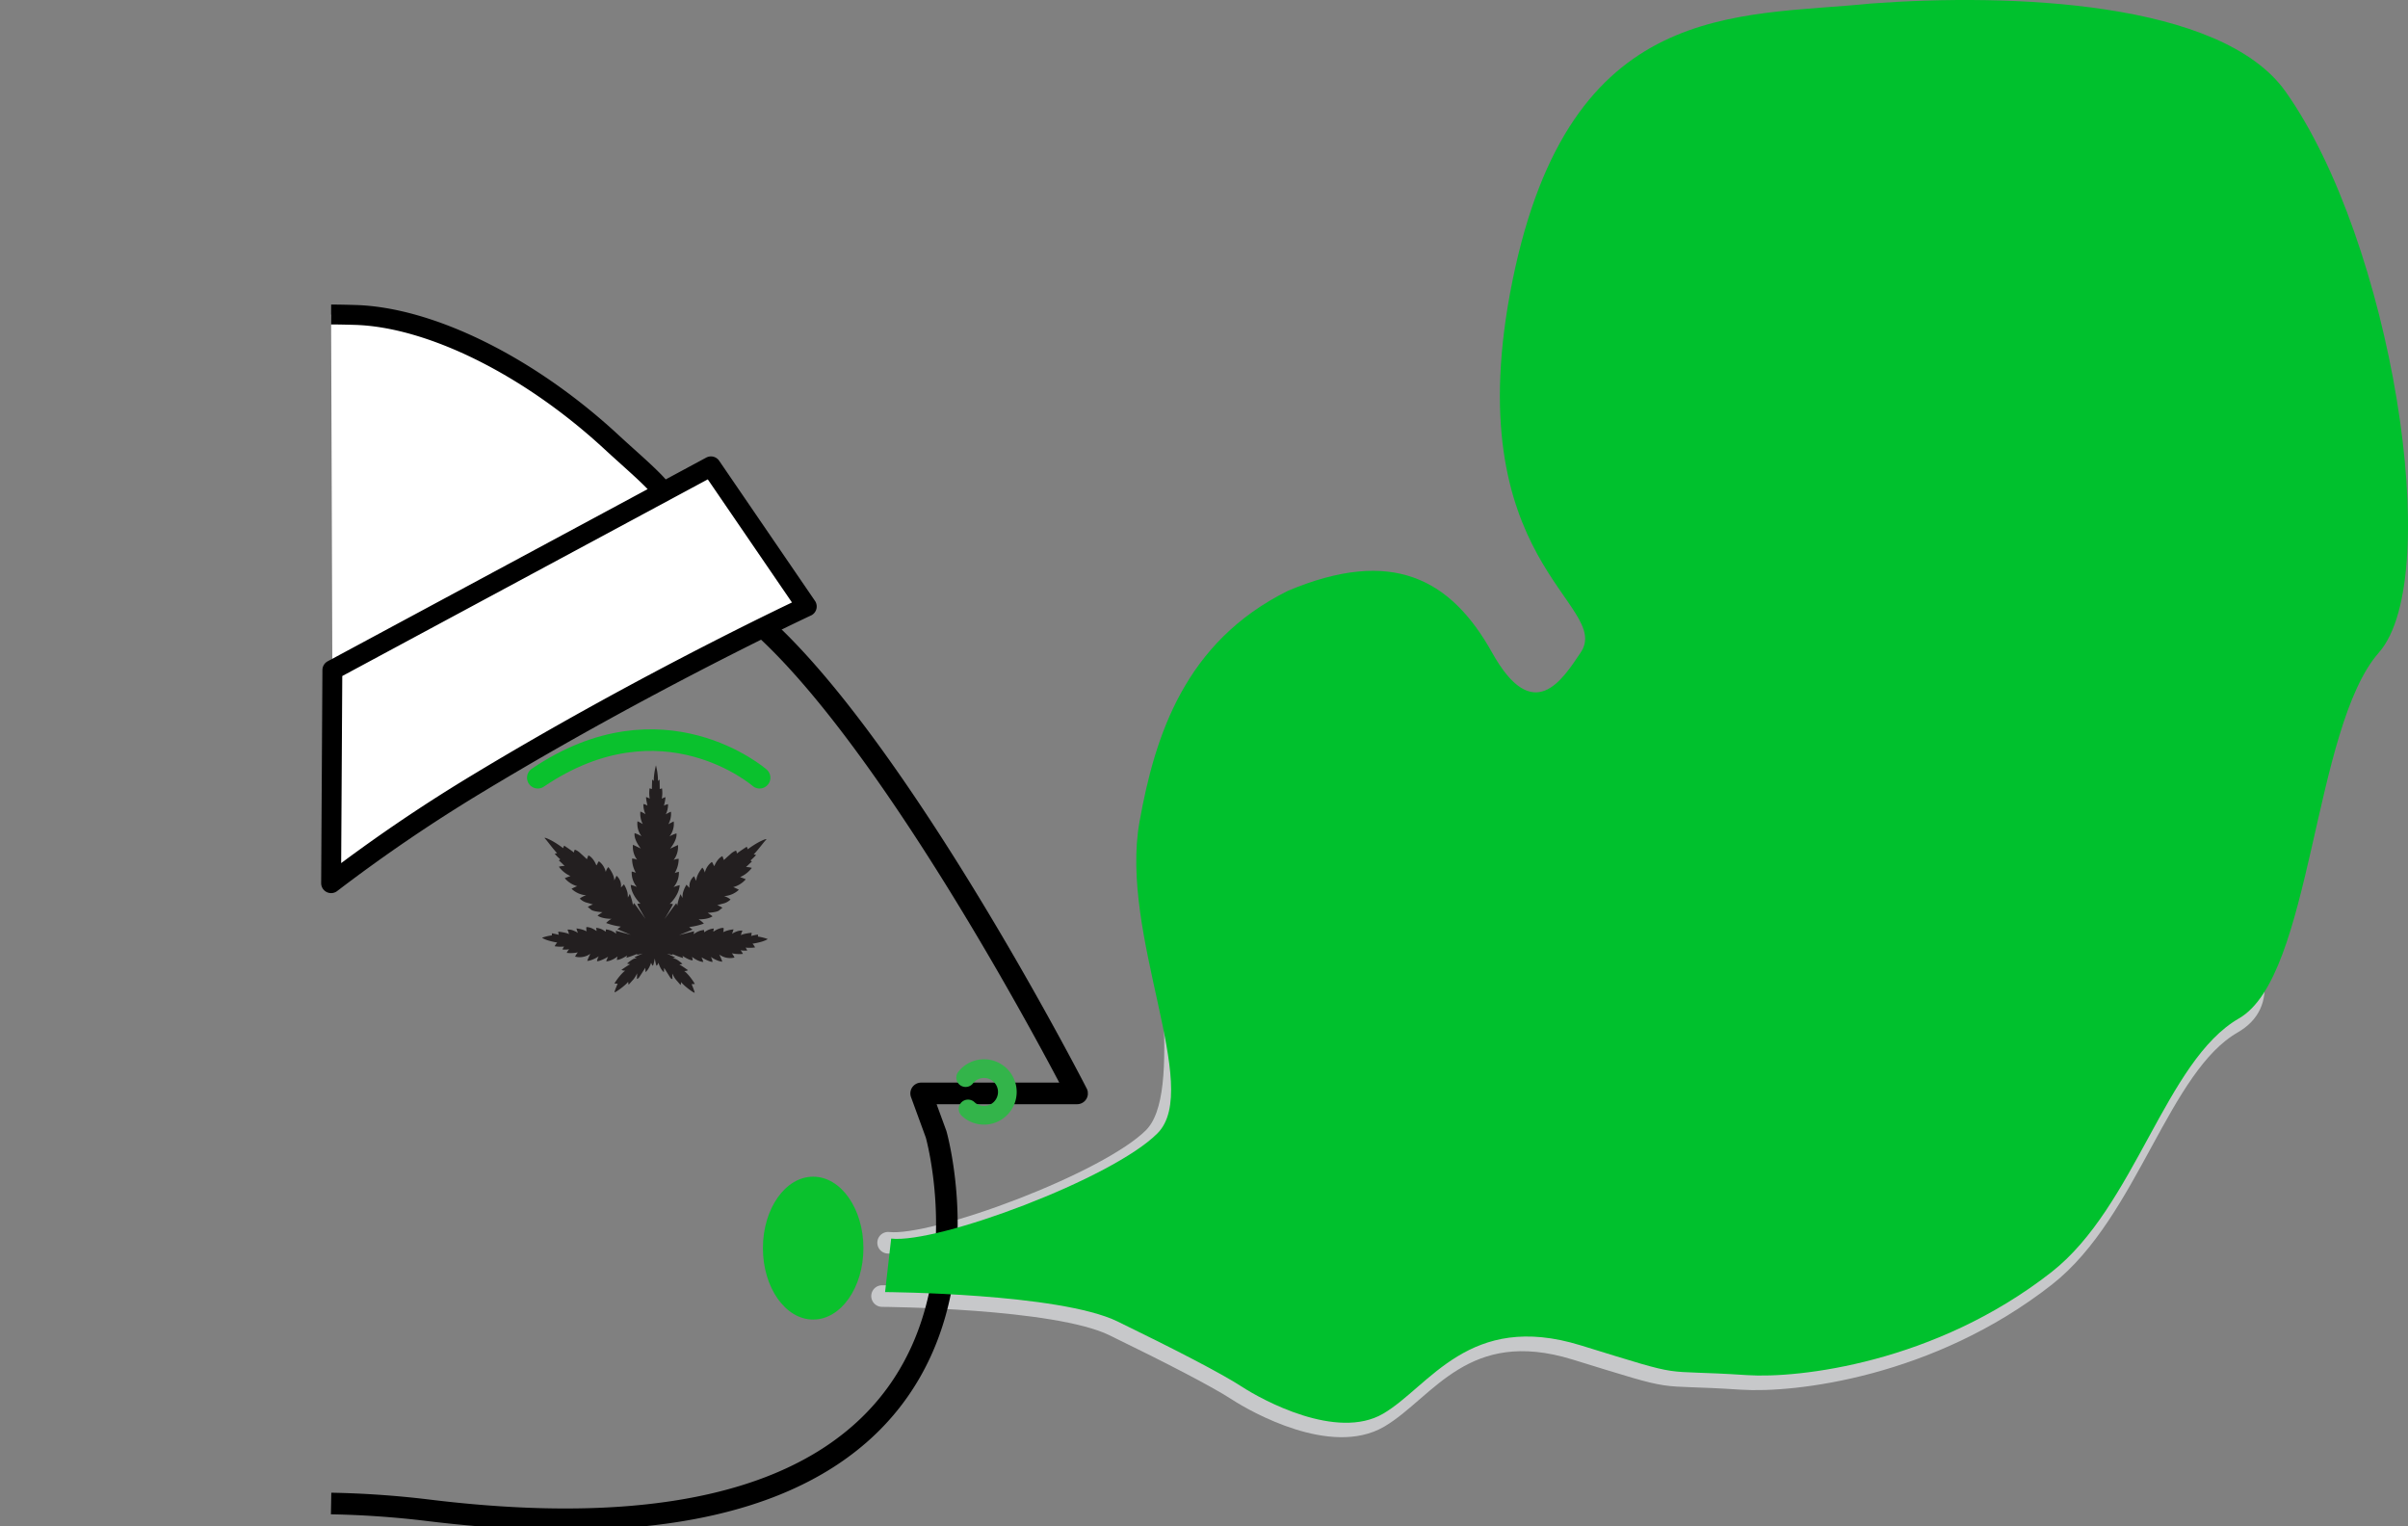 <?xml version="1.0" encoding="UTF-8"?>
<svg xmlns="http://www.w3.org/2000/svg" xmlns:xlink="http://www.w3.org/1999/xlink" width="1114.923" height="706.526" viewBox="0 0 1114.923 706.526">
  <rect x="0" y="0" width="1114.923" height="706.526" fill="#808080" stroke="none"/>
  <defs>
    <clipPath id="clip-path">
      <path id="Path_863" data-name="Path 863" d="M764.667-479.985h1055.6v-594.682H764.667" transform="translate(-764.667 1074.667)" fill="none"></path>
    </clipPath>
  </defs>
  <g id="Group_700" data-name="Group 700" transform="translate(154.067 -854.959)">
    <g id="Group_509" data-name="Group 509" transform="translate(-918.735 2041.47)">
      <g id="Group_508" data-name="Group 508" transform="translate(764.667 -1074.667)">
        <g id="Group_507" data-name="Group 507" transform="translate(0 0)" clip-path="url(#clip-path)">
          <path id="Path_855" data-name="Path 855" d="M1399.592-584.753s80.458.5,107.316,13.565,48.089,24.052,57.4,30.116,43.838,25,65.279,12.44,39.611-47.409,91.158-31.532,33.626,10.888,76.8,13.753c23.841,1.581,86.972-5.54,140.617-47.584,38.593-30.248,52.625-97.6,86.525-117.081s-31.037-69.632-.386-104.49,25.966-149.034-22.871-217.842c-29.821-42.017-110.3-42.761-141.077-26.158-27.365,14.762-60.15,8.966-86.675,139.337s-22.99,111.6-38.051,134.039c-8.553,12.745-23.654,10.414-50.557.678s-39.495-49.025-75.256-64.788c-18.317-8.074-67.154,6.638-74.253,46.312-9.357,52.287,10.6,124.9-10.136,145.881s-101.625,51.1-123.023,48.664" transform="translate(-991.199 1072.883)" fill="none" stroke="#c7c8ca" stroke-linecap="round" stroke-width="10"></path>
          <path id="Path_856" data-name="Path 856" d="M1254.493-698.486s-44.914-39.149-102.688,0" transform="translate(-902.792 946.659)" fill="none" stroke="#0ac12d" stroke-linecap="round" stroke-width="10"></path>
          <path id="Path_857" data-name="Path 857" d="M1003.011-425.809a437.785,437.785,0,0,1,44.907,3.133c295.031,36.108,235.216-174.046,235.216-174.046l-6.926-18.932h72.2S1255.525-797.122,1188.513-843.3c-61.255-42.21-134.525-58.319-179.656-46.011" transform="translate(-849.705 1009.969)" fill="none" stroke="#000" stroke-linejoin="round" stroke-width="10"></path>
          <path id="Path_858" data-name="Path 858" d="M1159.453-619.947s2.288.42,3.137.694a6.913,6.913,0,0,1-.208-1.49s4.108.464,4.944,1.205a6.994,6.994,0,0,0-.7-2.131,5.778,5.778,0,0,1,2.9.5c1.727.708,1.935,1.1,1.935,1.1l-.7-2.131a13.04,13.04,0,0,1,4.77,1.337,5.292,5.292,0,0,1-.149-1.95s1.768-.33,4.71,1.8a5.246,5.246,0,0,0-.212-1.49,7.994,7.994,0,0,1,4.4,1.807,5.139,5.139,0,0,0,.147-1.075,8.644,8.644,0,0,1,4.729,2.01l-.122-1.374,6.913,1.856-6.195-2.588,1.574-1.191a30.647,30.647,0,0,1-6.792-1.673,10.212,10.212,0,0,1,2.482-1.932s-4.165.1-6.447-1.482a19.822,19.822,0,0,1,2.288-1.587s-4.237-.22-5.384-1.219a16.574,16.574,0,0,0-1.438-1.184,8.055,8.055,0,0,1,2.4-1.16s-1-.36-2.926-.866a7.3,7.3,0,0,1-3.186-1.881,8.448,8.448,0,0,1,3.009-1.514,10.908,10.908,0,0,1-6.812-3.026,21.337,21.337,0,0,1,2.615-1.19,11.762,11.762,0,0,1-5.757-3.7c1.3-.545,2.646-.98,2.646-.98a13.689,13.689,0,0,1-5.381-4.334,9.83,9.83,0,0,1,2.684-.353s-2.5-2.486-2.656-2.5.628-.56.628-.56a32.441,32.441,0,0,1-2.549-2.543,2.429,2.429,0,0,1,1.116-.251s-.282-.288-1.582-1.822-3.216-4.169-4.111-5.09,3.316.595,8.478,4.544c.208-1.028.531-1.147.531-1.147s3.114,2.087,4.459,3.158a3.293,3.293,0,0,1,.391-1.345,7.5,7.5,0,0,1,2.685,1.759c1.716,1.524,2.9,2.682,2.9,2.682l.7-1.8s2.155.789,3.689,4.632c.5-.365.68-1.594,1.226-1.85a8.457,8.457,0,0,1,3.138,4.94,5.1,5.1,0,0,1,1.164-2.272c.149.067,2.82,3.453,2.756,6.148.432-.684.942-2.138,1.1-2.123a6.094,6.094,0,0,1,2,5.4,12.341,12.341,0,0,0,1.394-1.469,13.52,13.52,0,0,1,1.674,4.013,21.222,21.222,0,0,1,.148,2.144l.9-1.727s.754,2.065,1.012,3.126c.331,1.37.441,2.226.441,2.226s.32-1.143.54-1.021,5.256,7.251,5.256,7.251-3.666-6.28-3.733-6.76,1.432-.257,1.432-.257-4.3-3.993-4.514-8.719a16.138,16.138,0,0,1,2.815.933,10.224,10.224,0,0,1-2.373-7.12,11.936,11.936,0,0,1,1.931.587,12.886,12.886,0,0,1-1.76-6.584,5.81,5.81,0,0,1,2.349.562,9.869,9.869,0,0,1-1.944-6.957l3.619,1.729s-3.312-4.02-2.86-7.1a16.182,16.182,0,0,1,3.219,1.425,9.412,9.412,0,0,1-1.878-6.936,25.546,25.546,0,0,1,2.461,1.321,10.163,10.163,0,0,1-1.127-5.816,14.227,14.227,0,0,1,2.39,1.248,10.147,10.147,0,0,1-.989-4.726,5.409,5.409,0,0,1,1.885.737s-.807-3.365-.614-3.975a11.023,11.023,0,0,1,1.665.727,14.6,14.6,0,0,1-.061-4.769l1.054.341s.029-1.735.126-4.258c.012-.3.723.535.723.535a29.743,29.743,0,0,1,1.031-7.212,29.662,29.662,0,0,1,.944,7.224s.721-.825.73-.527c.068,2.524.077,4.26.077,4.26l1.057-.329a14.584,14.584,0,0,1-.118,4.767,10.959,10.959,0,0,1,1.672-.707c.184.612-.658,3.967-.658,3.967a5.38,5.38,0,0,1,1.892-.715,10.162,10.162,0,0,1-1.045,4.714,14.239,14.239,0,0,1,2.4-1.22,10.178,10.178,0,0,1-1.2,5.8,25.536,25.536,0,0,1,2.478-1.292,9.4,9.4,0,0,1-1.961,6.913,16.161,16.161,0,0,1,3.235-1.386c.417,3.084-2.943,7.064-2.943,7.064l3.637-1.686a9.868,9.868,0,0,1-2.022,6.934,5.81,5.81,0,0,1,2.353-.534,12.877,12.877,0,0,1-1.838,6.563,11.961,11.961,0,0,1,1.937-.565,10.227,10.227,0,0,1-2.458,7.092,16.15,16.15,0,0,1,2.828-.9c-.275,4.724-4.618,8.665-4.618,8.665s1.5-.205,1.43.273-3.813,6.715-3.813,6.715,5.12-7.068,5.342-7.187.526,1.027.526,1.027.12-.854.468-2.22c.271-1.058,1.049-3.114,1.049-3.114l.882,1.738a20.853,20.853,0,0,1,.173-2.143,13.505,13.505,0,0,1,1.721-3.992,12.188,12.188,0,0,0,1.378,1.486,6.086,6.086,0,0,1,2.064-5.372c.155-.014.648,1.447,1.072,2.135-.032-2.7,2.678-6.049,2.829-6.115a5.122,5.122,0,0,1,1.137,2.286,8.444,8.444,0,0,1,3.2-4.9c.542.263.7,1.494,1.2,1.865,1.579-3.825,3.743-4.588,3.743-4.588l.681,1.808s1.195-1.144,2.929-2.647a7.493,7.493,0,0,1,2.7-1.727,3.259,3.259,0,0,1,.376,1.349c1.359-1.055,4.5-3.1,4.5-3.1s.323.122.518,1.154c5.206-3.888,9.435-5.354,8.53-4.443s-2.853,3.524-4.168,5.041-1.605,1.8-1.605,1.8a2.423,2.423,0,0,1,1.111.265,32.386,32.386,0,0,1-2.577,2.512s.778.553.621.567-2.685,2.471-2.685,2.471a9.837,9.837,0,0,1,2.68.384,13.671,13.671,0,0,1-5.431,4.271s1.337.452,2.632,1.011a11.764,11.764,0,0,1-5.8,3.629,21.339,21.339,0,0,1,2.6,1.221,10.9,10.9,0,0,1-6.848,2.944,8.431,8.431,0,0,1,2.991,1.55,7.288,7.288,0,0,1-3.206,1.842c-1.931.482-2.937.832-2.937.832a8.042,8.042,0,0,1,2.389,1.189,16.815,16.815,0,0,0-1.454,1.167c-1.157.985-5.4,1.155-5.4,1.155a19.873,19.873,0,0,1,2.271,1.614c-2.3,1.554-6.463,1.405-6.463,1.405a10.187,10.187,0,0,1,2.456,1.961,30.621,30.621,0,0,1-6.81,1.591l1.56,1.211-6.226,2.513,6.934-1.773-.139,1.373a8.645,8.645,0,0,1,4.753-1.953,5.254,5.254,0,0,0,.137,1.076,7.988,7.988,0,0,1,4.414-1.754,5.344,5.344,0,0,0-.229,1.487c2.966-2.093,4.729-1.742,4.729-1.742a5.3,5.3,0,0,1-.171,1.949,13.062,13.062,0,0,1,4.787-1.281l-.721,2.123s.21-.39,1.946-1.079a5.784,5.784,0,0,1,2.911-.471,6.946,6.946,0,0,0-.721,2.123c.843-.732,4.958-1.146,4.958-1.146a7.178,7.178,0,0,1-.229,1.487c.852-.264,3.147-.657,3.147-.657a8.25,8.25,0,0,1,.013.936,21.665,21.665,0,0,1,4.531,1.144c-2.04,1.439-7.035,2.141-7.035,2.141a7.984,7.984,0,0,1,1.156,1.73,17.434,17.434,0,0,1-4.365.081,13.8,13.8,0,0,1,.746,1.364,11.348,11.348,0,0,1-3.091-.131,8.233,8.233,0,0,1,1.1,1.685,16.022,16.022,0,0,1-5.141-.29,10.524,10.524,0,0,1,1.239,1.98,8.49,8.49,0,0,1-7.054-1.4,30.768,30.768,0,0,1,1.408,3.313c-2.361-.12-5.33-2.194-5.33-2.194a5.951,5.951,0,0,1,.81,2.294c-1.556.04-5.11-2.117-5.11-2.117a18.713,18.713,0,0,1,.841,2.133c-2.622-.138-5.246-2.36-5.246-2.36a6.4,6.4,0,0,1,.309,1.628c-1.717.008-4.744-2.111-4.744-2.111a5.4,5.4,0,0,1,.34,1.051,47.158,47.158,0,0,1-4.92-1.829v.417c-1.558-.377-2.577-.613-2.577-.613l3.81,1.708-1.178.565a2.771,2.771,0,0,1,1.821.4,14.709,14.709,0,0,1,2.707,2.056l-1.422.283c.943.454,3.976,2.624,3.976,2.624s-.32.353-1.717.425c1.014.6,3.323,3.228,4.916,5.944a11.184,11.184,0,0,1-1.5.085s1.558,3.763,1.387,3.954c-.29.327-5.048-3.233-6.249-4.9a5.638,5.638,0,0,1-.243,1.385s-1.47-1.742-2.195-2.536a15.035,15.035,0,0,1-1.656-2.813l.065,2.6a1.533,1.533,0,0,1-.969-.659c-.384-.577-2.863-4.536-2.863-4.536l-.114,1.993c-1.674-1.3-2.531-4.369-2.531-4.369s-.511,1.315-.819,1.354-.862-3.336-.868-3.316c-.008-.021-.6,3.348-.911,3.306s-.8-1.363-.8-1.363-.892,3.059-2.583,4.339l-.09-1.995s-2.524,3.929-2.915,4.5a1.538,1.538,0,0,1-.978.648l.1-2.6a15.084,15.084,0,0,1-1.69,2.793c-.735.786-2.226,2.51-2.226,2.51a5.7,5.7,0,0,1-.223-1.388c-1.222,1.658-6.023,5.16-6.309,4.83-.167-.193,1.437-3.937,1.437-3.937a11.294,11.294,0,0,1-1.5-.1c1.625-2.7,3.967-5.3,4.986-5.885-1.4-.089-1.712-.445-1.712-.445s3.059-2.134,4.009-2.577l-1.418-.3a14.6,14.6,0,0,1,2.73-2.023,2.775,2.775,0,0,1,1.827-.374l-1.175-.579,3.832-1.662s-1.023.223-2.586.581l.008-.417a47.341,47.341,0,0,1-4.941,1.77,5.155,5.155,0,0,1,.353-1.047s-3.053,2.082-4.771,2.054a6.512,6.512,0,0,1,.328-1.624s-2.649,2.191-5.273,2.3a18.578,18.578,0,0,1,.867-2.123s-3.579,2.114-5.134,2.056a5.928,5.928,0,0,1,.835-2.285s-2.995,2.039-5.355,2.13a31.061,31.061,0,0,1,1.447-3.3,8.486,8.486,0,0,1-7.069,1.319,10.509,10.509,0,0,1,1.263-1.965,16.028,16.028,0,0,1-5.145.229,8.214,8.214,0,0,1,1.117-1.672,11.374,11.374,0,0,1-3.093.094,13.756,13.756,0,0,1,.762-1.355,17.427,17.427,0,0,1-4.363-.133,7.972,7.972,0,0,1,1.176-1.715s-4.986-.761-7.011-2.226a21.7,21.7,0,0,1,4.548-1.088,8.2,8.2,0,0,1,.025-.936" transform="translate(-903.89 940.162)" fill="#231f20"></path>
          <path id="Path_859" data-name="Path 859" d="M1337.1-335.554c12.851,0,23.269-14.806,23.269-33.069s-10.418-33.069-23.269-33.069-23.269,14.805-23.269,33.069,10.418,33.069,23.269,33.069" transform="translate(-960.599 834.559)" fill="#0ac12d"></path>
          <path id="Path_860" data-name="Path 860" d="M1003.922-763.3S1169.5-871.609,1223.239-887.17l-44.362-64.862-21.294,9.663s-82.833-85.093-154.573-79.963l.911,259.028" transform="translate(-849.705 1056.074)" fill="#fff"></path>
          <path id="Path_861" data-name="Path 861" d="M1460.878-460.8a10.764,10.764,0,0,0,7.4,2.933,10.8,10.8,0,0,0,10.8-10.8,10.8,10.8,0,0,0-10.8-10.8,10.786,10.786,0,0,0-8.518,4.158" transform="translate(-1012.666 862.31)" fill="none" stroke="#33b44a" stroke-linecap="round" stroke-linejoin="round" stroke-width="8.648"></path>
          <path id="Path_862" data-name="Path 862" d="M1156.475-940.429c-4.529-5.935-13.742-13.567-23.683-22.754-38.657-35.725-84.26-57.772-118.515-58.816-3.442-.1-7.221-.192-11.266-.21m0,263.247a747.966,747.966,0,0,1,67.573-45.984c79.09-47.818,152.656-82.1,152.656-82.1l-44.362-64.862-175.287,94.3Z" transform="translate(-849.704 1055.95)" fill="none" stroke="#000" stroke-linejoin="round" stroke-width="9.21"></path>
        </g>
      </g>
      <path id="Path_864" data-name="Path 864" d="M1003.912-766.3" transform="translate(-85.359 -110.019)" fill="none" stroke="#000" stroke-linejoin="round" stroke-width="9.21"></path>
    </g>
    <path id="Path_865" data-name="Path 865" d="M1399.511-606.563c21.459,2.445,102.579-27.76,123.37-48.8s-17.774-91.688-8.391-144.122c7.119-39.785,20.968-83.325,68.777-106.965,48.16-20.282,75.4-5.547,94.464,28.6s32.442,12.781,41.019,0c15.1-22.5-58.131-41.557-31.53-172.3s104.026-121.818,166.176-128.167c64.009-4.7,161.814-1.369,191.719,40.767,48.974,69,73.965,224.738,43.229,259.695s-30.8,149.833-64.794,169.369-48.067,87.078-86.769,117.411c-53.8,42.163-117.1,49.3-141.013,47.718-43.3-2.873-25.324,2.131-77.017-13.792s-69.914,19.021-91.415,31.62-56.123-6.395-65.462-12.475-30.631-17.1-57.564-30.2-107.618-13.6-107.618-13.6Z" transform="translate(-1140.961 2034.885)" fill="#00c12d"></path>
  </g>
</svg>
